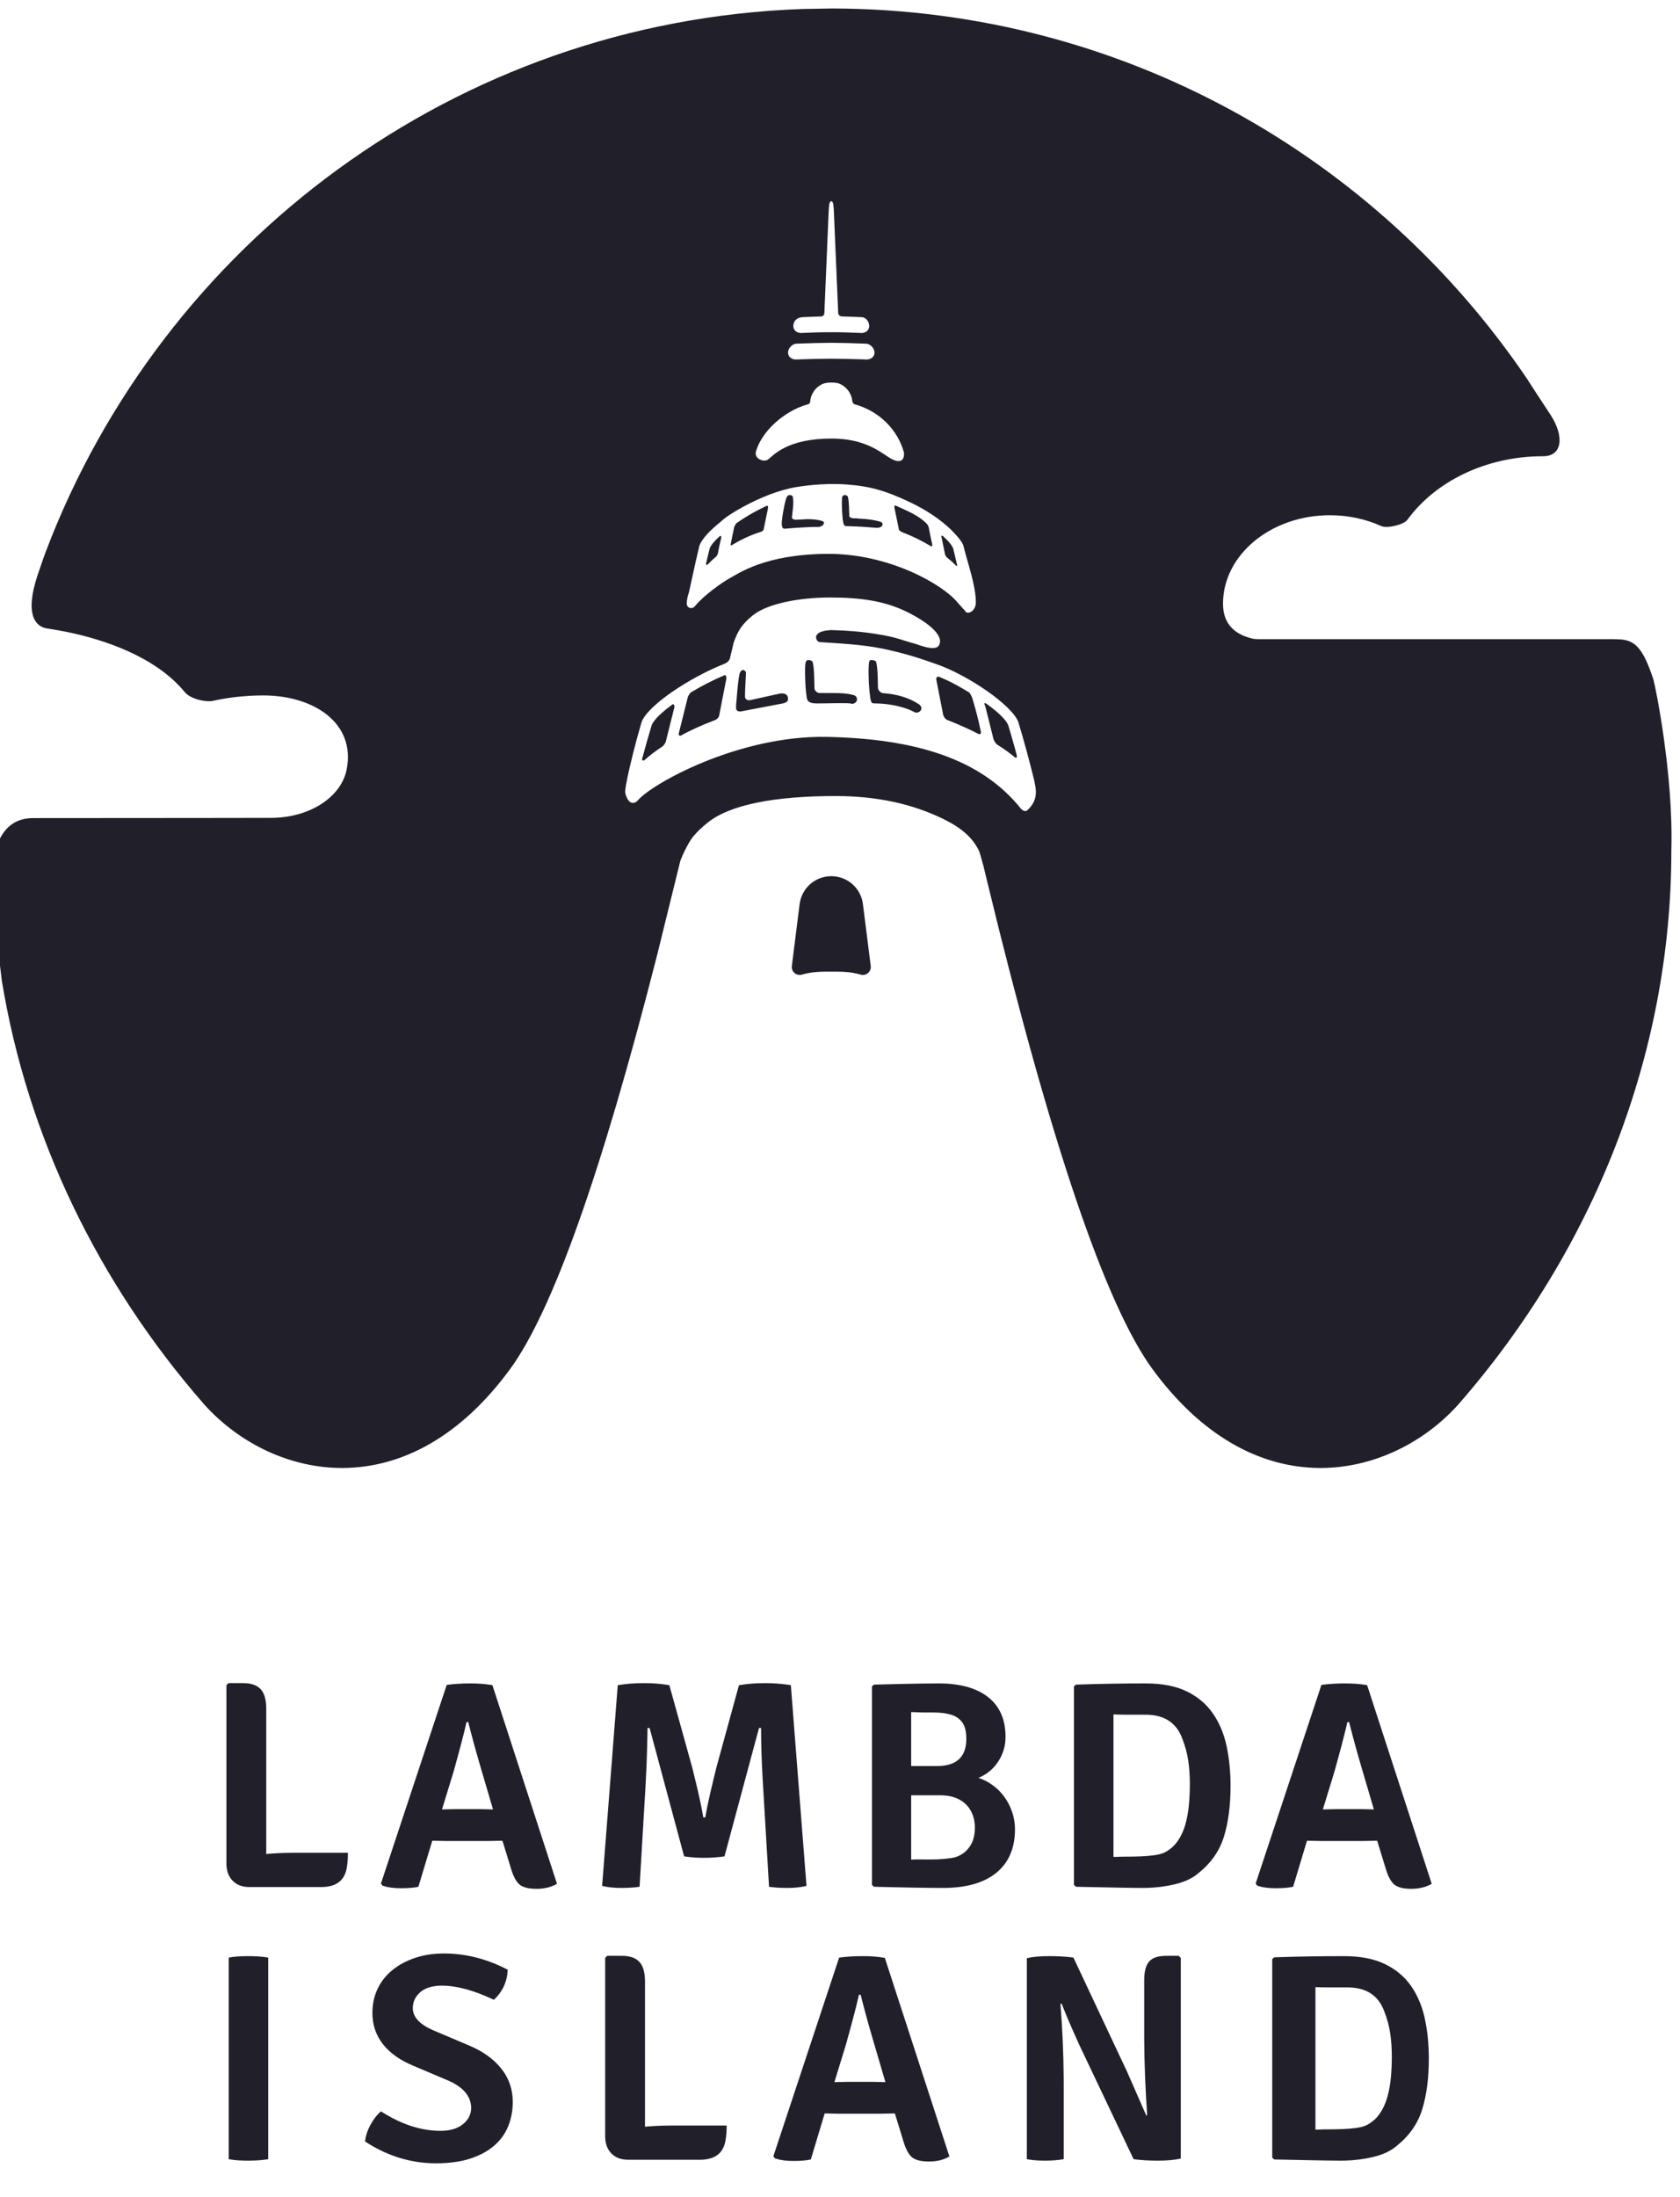 <svg class="project-discovery_home_views__footer_logo" xmlns="http://www.w3.org/2000/svg" fill="none" preserveAspectRatio="xMidYMid meet" viewBox="2 -2 397 519"><path fill="#21202A" d="M106.937 459.435C112.047 459.435 117.063 460.713 121.987 463.269C121.85 466.103 120.758 468.473 118.712 470.379C114.022 468.15 109.933 467.035 106.45 467.035C104.219 467.035 102.512 467.544 101.328 468.566C100.143 469.591 99.551 470.846 99.551 472.332C99.551 474.398 101.091 476.118 104.174 477.489L104.497 477.63L112.719 481.114C116.065 482.511 118.645 484.346 120.457 486.623C122.266 488.9 123.172 491.526 123.172 494.498C123.172 496.59 122.801 498.53 122.058 500.321C121.315 502.111 120.188 503.642 118.677 504.92C117.169 506.198 115.286 507.197 113.033 507.918C110.782 508.638 108.121 509 105.054 509C99.109 509 93.509 507.28 88.262 503.84C88.399 502.54 88.829 501.227 89.549 499.901C90.269 498.578 91.095 497.522 92.024 496.731C96.81 499.799 101.5 501.33 106.101 501.33C108.329 501.33 110.097 500.807 111.397 499.763C112.696 498.716 113.346 497.403 113.346 495.824C113.257 493.214 111.579 491.151 108.313 489.63L107.98 489.48L99.759 485.995C96.506 484.647 94.066 482.917 92.443 480.8C90.817 478.687 90.004 476.259 90.004 473.517C90.004 471.426 90.41 469.52 91.223 467.801C92.037 466.081 93.195 464.604 94.707 463.375C96.218 462.141 98.004 461.177 100.073 460.482C102.141 459.784 104.427 459.435 106.937 459.435ZM205.869 460.063C207.669 460.063 209.26 460.175 210.643 460.402L211.095 460.482L226.357 507.395C225.009 508.186 223.395 508.58 221.513 508.58C219.633 508.58 218.285 508.231 217.472 507.536C216.71 506.883 216.06 505.676 215.522 503.921L215.417 503.562L213.467 497.217L210.051 497.288H200.296L196.879 497.217L193.604 508.094C192.631 508.324 191.248 508.443 189.458 508.443C187.806 508.443 186.442 508.263 185.366 507.908L185.104 507.815L184.755 507.325L200.296 460.412C202.015 460.178 203.872 460.063 205.869 460.063ZM60.613 460.063C62.322 460.063 63.792 460.159 65.025 460.351L65.386 460.412V508.023C64.083 508.257 62.492 508.372 60.613 508.372C58.887 508.372 57.466 508.273 56.345 508.078L56.047 508.023V460.412C57.209 460.178 58.73 460.063 60.613 460.063ZM280.544 459.992L281.03 460.482V507.882C279.59 508.209 277.777 508.372 275.594 508.372C273.628 508.372 271.89 508.276 270.375 508.09L269.879 508.023L257.057 481.047L256.045 478.795L255.309 477.127L254.633 475.574L254.172 474.488L253.746 473.466C253.477 472.806 253.228 472.191 253.007 471.621L252.879 471.285L252.597 471.356C253.068 477.364 253.32 483.174 253.359 488.791L253.365 490.316V508.023C252.065 508.257 250.589 508.372 248.941 508.372C247.474 508.372 246.181 508.279 245.064 508.097L244.654 508.023V460.55C246.002 460.226 247.766 460.063 249.949 460.063C251.915 460.063 253.653 460.156 255.168 460.345L255.664 460.412L268.349 487.388L272.876 497.707L273.087 497.637C272.658 491.417 272.428 485.511 272.392 479.926L272.389 478.536V465.78C272.389 463.688 272.783 462.199 273.574 461.318C274.317 460.486 275.533 460.047 277.224 459.999L277.547 459.992H280.544ZM319.574 460.063C323.477 460.063 326.717 460.691 329.294 461.946C331.875 463.198 333.93 464.931 335.464 467.138C336.994 469.348 338.077 471.913 338.704 474.84C339.332 477.771 339.645 480.906 339.645 484.253C339.645 488.9 339.12 492.906 338.076 496.276C337.03 499.645 335.022 502.515 332.048 504.888C330.655 506.095 328.76 506.979 326.368 507.536C324.217 508.036 322.014 508.315 319.766 508.363L318.886 508.372L316.523 508.353L313.197 508.302C310.728 508.257 307.61 508.193 303.842 508.11L303.128 508.094L302.641 507.674V460.761L303.128 460.342C305.823 460.249 308.529 460.178 311.247 460.133C313.965 460.085 316.741 460.063 319.574 460.063ZM148.977 459.992C150.837 459.992 152.207 460.47 153.091 461.421C153.92 462.318 154.359 463.72 154.41 465.626L154.413 465.988V500.356C156.126 500.196 157.922 500.106 159.808 500.081L160.756 500.077H173.716C173.716 501.47 173.623 502.656 173.437 503.632C172.941 506.563 171.023 508.071 167.684 508.158L167.377 508.161H150.44C148.769 508.161 147.447 507.664 146.47 506.665C145.554 505.727 145.068 504.475 145.013 502.905L145.007 502.585V460.482L145.494 459.992H148.977ZM312.848 467.381V501.051C313.479 501.019 314.176 500.996 314.935 500.987L315.88 500.984C317.02 500.984 318.169 500.958 319.331 500.913C320.49 500.865 321.572 500.772 322.571 500.635C323.57 500.494 324.393 500.263 325.046 499.936C326.253 499.286 327.239 498.415 328.007 497.323C328.773 496.231 329.365 494.975 329.784 493.56C330.201 492.141 330.492 490.607 330.655 488.958C330.815 487.308 330.898 485.601 330.898 483.833C330.898 481.835 330.77 479.977 330.514 478.257C330.258 476.538 329.784 474.795 329.086 473.031C327.729 469.412 324.966 467.554 320.797 467.458L320.445 467.452H316.126C314.871 467.452 313.78 467.429 312.848 467.381ZM205.383 469.194H204.963L204.835 469.786L204.605 470.773L204.281 472.089L203.885 473.639L203.414 475.42C203.203 476.211 202.972 477.063 202.726 477.972L201.896 480.976L199.178 489.829L202.316 489.758H208.309L211.235 489.829L209.145 482.719L208.658 481.073L207.967 478.699L207.531 477.184L207.118 475.721L206.686 474.158C206.196 472.371 205.761 470.718 205.383 469.194ZM319.84 395.644C321.639 395.644 323.231 395.759 324.614 395.984L325.068 396.064L340.33 442.98C338.983 443.768 337.366 444.165 335.486 444.165C333.604 444.165 332.256 443.816 331.443 443.118C330.681 442.464 330.031 441.26 329.493 439.502L329.387 439.143L327.438 432.802L324.021 432.869H314.266L310.853 432.802L307.578 443.675C306.602 443.909 305.218 444.024 303.429 444.024C301.78 444.024 300.416 443.845 299.337 443.489L299.075 443.396L298.726 442.909L314.266 395.993C315.985 395.763 317.842 395.644 319.84 395.644ZM113.138 395.644C114.934 395.644 116.526 395.759 117.912 395.984L118.363 396.064L133.625 442.98C132.277 443.768 130.664 444.165 128.781 444.165C126.902 444.165 125.554 443.816 124.741 443.118C123.979 442.464 123.329 441.26 122.791 439.502L122.685 439.143L120.732 432.802L117.32 432.869H107.564L104.148 432.802L100.873 443.675C99.896 443.909 98.516 444.024 96.727 444.024C95.075 444.024 93.711 443.845 92.635 443.489L92.373 443.396L92.024 442.909L107.564 395.993C109.284 395.763 111.14 395.644 113.138 395.644ZM272.719 395.644C276.622 395.644 279.862 396.272 282.439 397.527C285.02 398.783 287.075 400.512 288.609 402.722C290.139 404.929 291.221 407.497 291.849 410.424C292.476 413.352 292.79 416.487 292.79 419.834C292.79 424.481 292.265 428.491 291.221 431.86C290.174 435.229 288.167 438.099 285.192 440.469C283.8 441.676 281.904 442.56 279.513 443.118C277.361 443.62 275.159 443.896 272.911 443.947L272.031 443.953L270.014 443.941L267.263 443.899L259.692 443.752L256.272 443.675L255.786 443.258V396.342L256.272 395.926C258.968 395.833 261.673 395.763 264.392 395.715C267.11 395.67 269.886 395.644 272.719 395.644ZM223.798 395.644C228.863 395.644 232.766 396.727 235.507 398.888C238.247 401.047 239.618 404.173 239.618 408.263C239.618 410.402 239.038 412.352 237.876 414.117C236.714 415.885 235.158 417.163 233.208 417.954C234.367 418.326 235.484 418.892 236.55 419.661C237.62 420.426 238.548 421.355 239.339 422.447C240.13 423.539 240.745 424.737 241.186 426.038C241.628 427.341 241.849 428.689 241.849 430.083C241.849 434.544 240.386 437.971 237.456 440.363C234.626 442.679 230.595 443.877 225.37 443.95L224.631 443.953C223.85 443.953 222.969 443.947 221.993 443.937L218.224 443.886L215.353 443.832L210.733 443.729L208.536 443.675L208.05 443.258V396.342L208.536 395.926L215.628 395.756L219.684 395.682C221.336 395.657 222.71 395.644 223.798 395.644ZM182.754 395.577C184.624 395.577 186.423 395.702 188.152 395.948L188.885 396.064L192.58 443.467C191.325 443.79 189.826 443.953 188.085 443.953C186.503 443.953 185.158 443.877 184.054 443.723L183.73 443.675L182.405 421.298L182.29 419.405L182.184 417.563C181.976 413.634 181.864 410.079 181.851 406.898L181.848 406.171H181.361L173.207 436.494C171.673 436.728 170.082 436.843 168.433 436.843C167.021 436.843 165.648 436.76 164.322 436.587L163.66 436.494L155.508 406.171H155.018L154.983 408.16L154.938 410.095L154.887 411.971L154.82 413.992L154.743 415.946C154.676 417.541 154.599 419.069 154.509 420.519L154.461 421.298L153.139 443.675C151.977 443.861 150.523 443.953 148.782 443.953C147.213 443.953 145.843 443.822 144.671 443.559L144.287 443.467L147.981 396.064C149.886 395.737 151.942 395.577 154.148 395.577C156.11 395.577 157.916 395.705 159.565 395.961L160.176 396.064L165.542 415.373L166.054 417.451L166.519 419.36L167.04 421.602L167.329 422.883L167.601 424.138C167.85 425.323 168.036 426.307 168.158 427.085L168.19 427.293H168.676L168.744 426.864L168.83 426.371L168.984 425.544L169.118 424.865L169.269 424.126C169.618 422.467 170.092 420.404 170.69 417.944L171.324 415.373L176.623 396.064C178.573 395.737 180.618 395.577 182.754 395.577ZM59.479 395.577C61.34 395.577 62.71 396.051 63.59 397.005C64.423 397.902 64.861 399.302 64.909 401.207L64.916 401.572V435.937C66.629 435.777 68.425 435.687 70.307 435.665L71.258 435.658H84.218C84.218 437.052 84.125 438.237 83.94 439.213C83.443 442.147 81.526 443.656 78.183 443.742L77.876 443.745H60.943C59.271 443.745 57.946 443.246 56.972 442.246C56.057 441.308 55.57 440.056 55.513 438.486L55.506 438.169V396.064L55.996 395.577H59.479ZM224.147 422.066H217.318V437.263C217.949 437.228 218.637 437.215 219.387 437.215L220.315 437.228C221.429 437.25 222.543 437.237 223.661 437.193C224.775 437.144 225.854 437.042 226.901 436.879C227.945 436.715 228.876 436.334 229.686 435.729C230.499 435.124 231.153 434.336 231.639 433.359C232.126 432.382 232.369 431.127 232.369 429.593C232.369 428.619 232.209 427.677 231.883 426.771C231.559 425.865 231.069 425.064 230.419 424.366C229.769 423.668 228.921 423.11 227.877 422.694C226.83 422.274 225.588 422.066 224.147 422.066ZM265.122 402.965V436.635C265.752 436.603 266.45 436.581 267.209 436.571L268.153 436.565C269.293 436.565 270.443 436.542 271.605 436.494C272.764 436.449 273.846 436.357 274.845 436.216C275.844 436.078 276.667 435.844 277.316 435.521C278.527 434.867 279.513 433.996 280.281 432.904C281.046 431.812 281.639 430.56 282.058 429.141C282.474 427.722 282.766 426.191 282.929 424.539C283.089 422.889 283.172 421.182 283.172 419.418C283.172 417.419 283.044 415.558 282.788 413.839C282.532 412.122 282.058 410.376 281.36 408.612C280.003 404.993 277.24 403.135 273.071 403.039L272.719 403.036H268.397C267.145 403.036 266.053 403.01 265.122 402.965ZM112.652 404.778H112.232L112.053 405.588L111.81 406.616L111.493 407.894L111.006 409.781L110.346 412.253C110.154 412.964 109.949 413.717 109.732 414.514L109.165 416.558L106.447 425.41L109.584 425.343H115.578L118.504 425.41L116.413 418.3L115.924 416.654L115.235 414.284L114.8 412.766L114.387 411.305L113.955 409.739C113.465 407.955 113.029 406.299 112.652 404.778ZM320.804 404.778H320.388L320.208 405.588L320.032 406.344C319.603 408.135 318.931 410.697 318.018 414.031L317.32 416.558L314.602 425.41L317.74 425.343H323.733L326.66 425.41L323.615 415.059L322.955 412.766L322.542 411.305L322.11 409.739L321.703 408.24C321.377 407.02 321.076 405.864 320.804 404.778ZM217.318 402.408V415.164H223.382C228.028 415.164 230.349 413.025 230.349 408.749C230.349 406.985 230.013 405.662 229.34 404.778C228.665 403.894 227.724 403.289 226.517 402.965C225.431 402.671 224.183 402.52 222.777 402.511H222.3C220.699 402.536 219.038 402.501 217.318 402.408ZM198.762 0C267.023 0.215 327.172 34.832 362.812 87.417C364.246 89.656 366.09 92.484 368.344 95.898C371.722 101.016 371.232 105.766 366.67 105.766C353.05 105.766 341.134 111.783 334.584 120.777C333.729 121.952 329.784 122.89 328.398 122.263C324.799 120.632 320.669 119.704 316.274 119.704C302.321 119.704 291.01 129.065 291.01 140.611C291.01 145.895 294.378 148.095 298.325 148.925L299.295 148.976H383.392L385.114 149.053C388.284 149.367 390.247 150.93 392.715 158.52C393.122 159.776 397.476 180.821 396.957 198.897C396.957 247.017 378.625 293.155 346.542 329.838C338.198 339.072 326.218 344.808 313.869 344.757C299.529 344.673 285.794 336.993 274.387 321.46C263.249 306.292 250.189 267.78 235.209 205.926C235.081 205.452 234.806 204.312 234.389 202.512C233.819 200.418 233.474 199.239 233.346 198.977C231.863 195.944 229.372 193.686 225.268 191.626C217.802 187.898 209.209 186.035 199.482 186.035C184.893 186.035 174.471 188.119 169.262 192.289C167.838 193.426 166.723 194.49 165.817 195.582C164.562 197.087 162.773 201.046 162.693 201.644C161.495 206.513 159.696 213.815 157.295 223.551C144.143 275.137 132.543 307.772 122.49 321.46C111.086 336.993 97.351 344.673 83.008 344.757C70.659 344.808 58.682 339.072 50.304 329.8C25.161 301.053 8.462 266.464 2.433 229.662C2.267 228.252 0.227 212.265 0 204.293C0.688 195.595 3.964 191.245 9.823 191.245L49.865 191.216L65.982 191.191C75.074 191.21 82.573 186.364 83.901 179.841C86.155 168.772 76.083 162.271 64.243 162.271C60.043 162.271 55.999 162.725 52.215 163.568C50.842 163.872 47.096 163.231 45.664 161.489C38.781 153.105 26.589 149.066 17.705 147.25C16.703 147.045 15.166 146.776 13.101 146.446C10.492 146.068 7.738 143.295 10.866 133.911C10.946 133.664 12.201 129.943 12.822 128.303C40.465 55.477 109.658 3.024 191.626 0.126L198.762 0ZM198.439 204.962C202.14 204.962 205.277 207.646 205.879 211.269L207.762 226.18C207.931 227.516 206.679 228.589 205.383 228.217C203.257 227.605 201.384 227.525 199.777 227.519H197.043C195.448 227.525 193.598 227.615 191.494 228.217C190.252 228.573 189.048 227.599 189.103 226.337L190.956 211.563C191.433 207.79 194.638 204.962 198.439 204.962ZM198.045 139.138C191.084 139.138 183.429 140.528 179.949 143.314C177.346 145.396 176.303 147.09 175.358 149.851L174.587 153.092C174.532 153.361 174.471 154.344 173.047 154.853C164.995 158.059 155.13 164.557 153.619 168.532L152.534 172.369C151.231 177.198 149.742 183.412 149.742 185.087C149.742 185.871 150.815 188.85 152.636 187.162C155.88 183.178 176.556 171.648 197.398 172.064C218.24 172.481 233.861 177.224 243.296 189.077C243.959 189.689 244.5 189.746 244.916 189.25C246.293 187.937 246.792 186.537 246.792 185.087C246.792 184.161 246.584 183.322 246.351 182.143C245.204 177.499 243.969 172.964 242.633 168.532C241.119 164.554 230.736 157.447 223.181 154.84L220.642 153.966C216.406 152.512 211.098 151.144 206.769 150.59C201.579 149.927 197.564 149.847 195.676 149.662C195.179 149.614 194.866 149.021 194.84 148.505C194.814 147.993 195.375 146.952 198.439 146.837C202.188 146.907 205.767 147.221 209.174 147.775C214.283 148.611 214.28 148.989 218.593 150.168C221.192 151.144 222.883 151.333 223.661 150.735C225.534 148.505 221.727 145.239 216.486 142.619C210.918 139.833 205.005 139.138 198.045 139.138ZM161.345 165.137L159.321 173.227C159.264 173.461 158.771 174.175 158.588 174.294C156.943 175.37 155.515 176.455 154.317 177.531C154.013 177.8 153.648 177.608 153.744 177.243C154.465 174.553 155.214 171.911 155.985 169.339C156.478 168.042 158.374 166.245 160.951 164.372C161.185 164.205 161.45 164.714 161.345 165.137ZM235.587 164.583C238.02 166.38 239.794 168.09 240.268 169.339C240.777 171.036 241.276 172.763 241.763 174.511L242.284 176.455C242.326 176.766 242.268 177.118 241.9 176.952C240.661 175.911 239.208 174.86 237.556 173.823C237.37 173.707 236.845 172.888 236.775 172.602L234.863 164.948C234.777 164.612 234.079 163.414 235.587 164.583ZM173.626 158.415L172.458 164.381L171.98 166.886C171.9 167.299 171.692 167.76 171.007 168.074L170.457 168.292C167.706 169.377 165.158 170.479 162.99 171.712C162.478 172.004 162.331 171.504 162.411 171.187L164.543 162.649C164.61 162.386 165.084 161.656 165.257 161.553C167.815 160.022 170.604 158.591 173.207 157.495C173.424 157.406 173.703 157.601 173.626 158.415ZM223.955 157.889C226.994 159.138 228.777 160.224 231.06 161.588C231.383 162.011 231.633 162.501 231.812 163.062C232.35 164.91 232.705 166.181 232.878 166.879C233.17 168.048 233.47 169.349 233.778 170.771C233.848 171.097 233.752 171.53 233.317 171.414C231.101 170.271 228.636 169.156 225.937 168.099C225.438 167.987 224.945 167.177 224.89 166.895L223.257 158.527C223.19 158.184 223.408 157.662 223.955 157.889ZM209.074 154.482C209.439 155.974 209.42 158.825 209.471 160.448C209.494 161.178 210.268 161.694 210.589 161.717C214.018 161.966 216.873 162.841 219.14 164.352C219.387 164.516 219.905 164.977 219.681 165.601C219.454 166.226 218.618 166.505 218.122 166.229C216.307 165.201 213.243 164.432 210.297 164.208C210.006 164.189 209.388 164.167 208.444 164.141C207.81 164.141 207.813 163.497 207.656 162.857C207.496 161.704 207.387 160.621 207.336 159.609C207.253 158.021 207.211 156.185 207.301 155.042C207.352 154.363 207.416 153.934 207.771 153.918C208.127 153.899 208.933 153.908 209.074 154.482ZM178.284 156.919C178.112 160.013 178.035 161.912 178.054 162.616C178.073 163.299 178.87 163.472 179.181 163.401C180.638 163.081 182.847 162.591 185.815 161.934C186.846 161.643 188.225 161.681 188.225 163.1C188.225 163.773 187.729 163.933 187.079 164.141L177.161 166.034C176.648 166.127 175.931 166.018 175.931 165.185C175.931 164.628 175.966 164.083 176.043 163.548L176.127 162.431C176.322 160.003 176.527 158.286 176.738 157.281C176.882 156.608 177.33 156.205 177.622 156.262C177.91 156.323 178.24 156.519 178.284 156.919ZM194.068 154.482C194.446 156.029 194.414 159.033 194.472 160.618C194.494 161.252 195.25 161.684 195.56 161.691C198.967 161.758 201.653 161.515 203.926 162.267C204.221 162.363 204.691 162.889 204.467 163.516C204.24 164.144 203.404 164.42 202.908 164.144C201.032 164.022 196.95 164.173 194.99 164.16C193.034 164.144 192.807 163.497 192.65 162.857C192.512 161.938 192.416 161.07 192.365 160.25C192.253 158.392 192.183 155.968 192.323 154.728C192.362 154.398 192.509 154.126 192.765 153.918C193.121 153.899 193.927 153.908 194.068 154.482ZM190.102 113.064C186.01 113.747 181.518 115.601 177.702 117.667C175.156 119.047 173.37 120.232 172.336 121.222C169.743 123.287 167.761 125.388 167.261 126.983L166.4 130.65C165.952 132.627 165.42 135.051 164.803 137.927C164.466 138.869 164.287 139.772 164.287 140.611C164.287 141.61 165.536 142.039 166.262 141.142C168.315 138.616 172.646 135.573 174.343 134.644C176.533 133.443 182.751 128.95 197.369 128.825C211.988 128.7 224.612 135.973 228.146 140.166L230.013 142.251C230.487 143.279 232.356 142.619 232.59 140.611C232.619 138.497 232.308 137.386 232.177 136.518C231.405 132.732 230.576 130.599 229.683 126.983C229.488 126.183 228.498 124.886 226.709 123.092C224.071 120.584 220.827 118.423 216.989 116.607C211.408 113.971 207.755 112.853 202.002 112.437C196.245 112.02 190.854 112.94 190.102 113.064ZM224.794 124.588C226.107 125.77 227.026 126.849 227.275 127.656C227.586 128.915 227.89 130.196 228.188 131.493C228.226 131.659 228.079 131.759 227.967 131.643C227.259 130.932 226.478 130.231 225.627 129.549C225.556 129.491 225.361 129.126 225.335 129.001L224.461 124.732C224.423 124.553 224.65 124.46 224.794 124.588ZM172.393 125.199C172.045 126.618 171.798 127.794 171.648 128.719C171.622 128.87 171.356 129.366 171.251 129.456C170.508 130.08 169.816 130.727 169.176 131.387C168.997 131.57 168.789 131.361 168.853 131.076C169.121 129.92 169.394 128.78 169.669 127.656C169.915 126.868 170.799 125.814 172.067 124.665C172.233 124.514 172.566 124.572 172.393 125.199ZM213.755 117.471L215.433 118.227C217.267 119.06 219.239 120.03 220.767 121.478C221.263 121.949 221.365 122.237 221.477 122.628L221.855 124.562L222.258 126.445C222.396 127.054 222.194 127.108 222.05 127.047C220.645 126.24 219.566 125.651 218.817 125.286C217.709 124.745 216.544 124.232 215.321 123.761C214.792 123.521 214.495 123.304 214.427 123.105L213.861 120.328L213.387 118.09C213.23 117.346 213.518 117.375 213.755 117.471ZM183.442 118.282L183.116 119.841L182.741 121.657L182.479 122.958C182.447 123.329 182.066 123.544 181.909 123.592C179.655 124.28 177.506 125.257 175.537 126.417C174.471 127.137 174.663 126.775 174.705 126.356L175.493 122.519C175.537 122.298 175.909 121.664 176.053 121.564C177.34 120.68 178.717 119.819 180.081 119.054C180.702 118.704 181.691 118.198 183.048 117.532C183.455 117.334 183.586 117.583 183.442 118.282ZM189.343 115.37C189.66 116.61 189.253 119.089 189.135 120.219C189.099 120.581 189.765 120.805 190.063 120.783C190.495 120.748 191.369 120.7 192.688 120.632C194.056 120.642 195.138 120.706 196.245 121.058C196.476 121.132 196.77 121.193 196.668 121.689C196.562 122.189 195.832 122.445 195.445 122.48C194.526 122.423 193.194 122.509 191.561 122.592C190.713 122.634 189.324 122.733 187.39 122.894C186.849 122.894 186.769 122.314 186.737 121.789C186.724 121.574 186.804 120.456 187.022 119.175C187.233 117.917 187.527 116.507 187.8 115.675C187.944 115.229 188.235 114.944 188.539 114.941C188.847 114.935 189.244 114.977 189.343 115.37ZM202.37 115.37C202.693 116.642 202.636 118.957 202.7 119.934C202.716 120.219 203.379 120.466 203.84 120.434C204.144 120.411 204.474 120.427 204.826 120.482C206.904 120.597 208.616 120.793 210.105 121.267C210.336 121.34 210.63 121.532 210.528 122.029C210.422 122.525 209.692 122.653 209.305 122.689L205.735 122.429C205.002 122.381 203.715 122.327 201.877 122.269C201.541 122.269 201.323 121.901 201.221 121.164C201.16 120.966 201.067 120.034 201.006 118.948C200.933 117.683 200.904 116.216 201.009 115.46C201.038 115.249 201.182 115.076 201.435 114.941C201.739 114.935 202.271 114.977 202.37 115.37ZM200.548 88.708C200.084 88.474 199.373 88.356 198.416 88.359C196.982 88.359 196.236 88.759 196.22 88.769C194.648 89.547 193.543 91.129 193.444 92.98C193.367 93.32 193.105 93.515 192.653 93.567C187.185 95.194 182.014 99.895 180.654 104.6C180.125 106.422 182.562 107.261 183.513 106.528C184.777 105.557 188.017 101.596 198.439 101.596C208.86 101.596 211.54 106.899 214.28 106.912C215.26 106.919 215.708 106.249 215.618 104.91C214.219 99.777 210.083 95.184 203.881 93.47C203.641 93.352 203.487 93.121 203.417 92.772C203.247 90.972 202.12 89.448 200.552 88.714L200.548 88.708ZM190.127 79.183C189.176 79.273 188.222 80.295 188.222 81.268C188.222 82.245 188.968 82.828 189.919 82.918C193.707 82.793 196.546 82.729 198.439 82.729C200.334 82.729 203.174 82.793 206.961 82.918C207.912 82.828 208.655 82.245 208.655 81.268C208.655 80.295 207.704 79.273 206.753 79.183C203.058 79.046 200.286 78.975 198.439 78.975C196.591 78.975 193.822 79.046 190.127 79.183ZM198.439 45.538C197.881 45.538 197.913 46.908 197.824 47.859C197.369 58.548 197.033 66.565 196.806 71.91C196.793 72.179 196.668 72.743 196.009 72.752C195.026 72.765 193.55 72.826 191.584 72.928C190.102 73.018 189.474 74.04 189.474 75.013C189.474 75.99 190.217 76.573 191.168 76.663C193.591 76.538 196.015 76.474 198.439 76.474C200.862 76.474 203.286 76.538 205.709 76.663C206.66 76.573 207.406 75.99 207.406 75.013C207.406 74.04 206.686 73.018 205.735 72.928C203.66 72.829 202.104 72.772 201.07 72.755C200.497 72.749 200.164 72.48 200.075 71.948L199.037 47.646C198.967 46.716 198.957 45.538 198.439 45.538Z"></path></svg>
